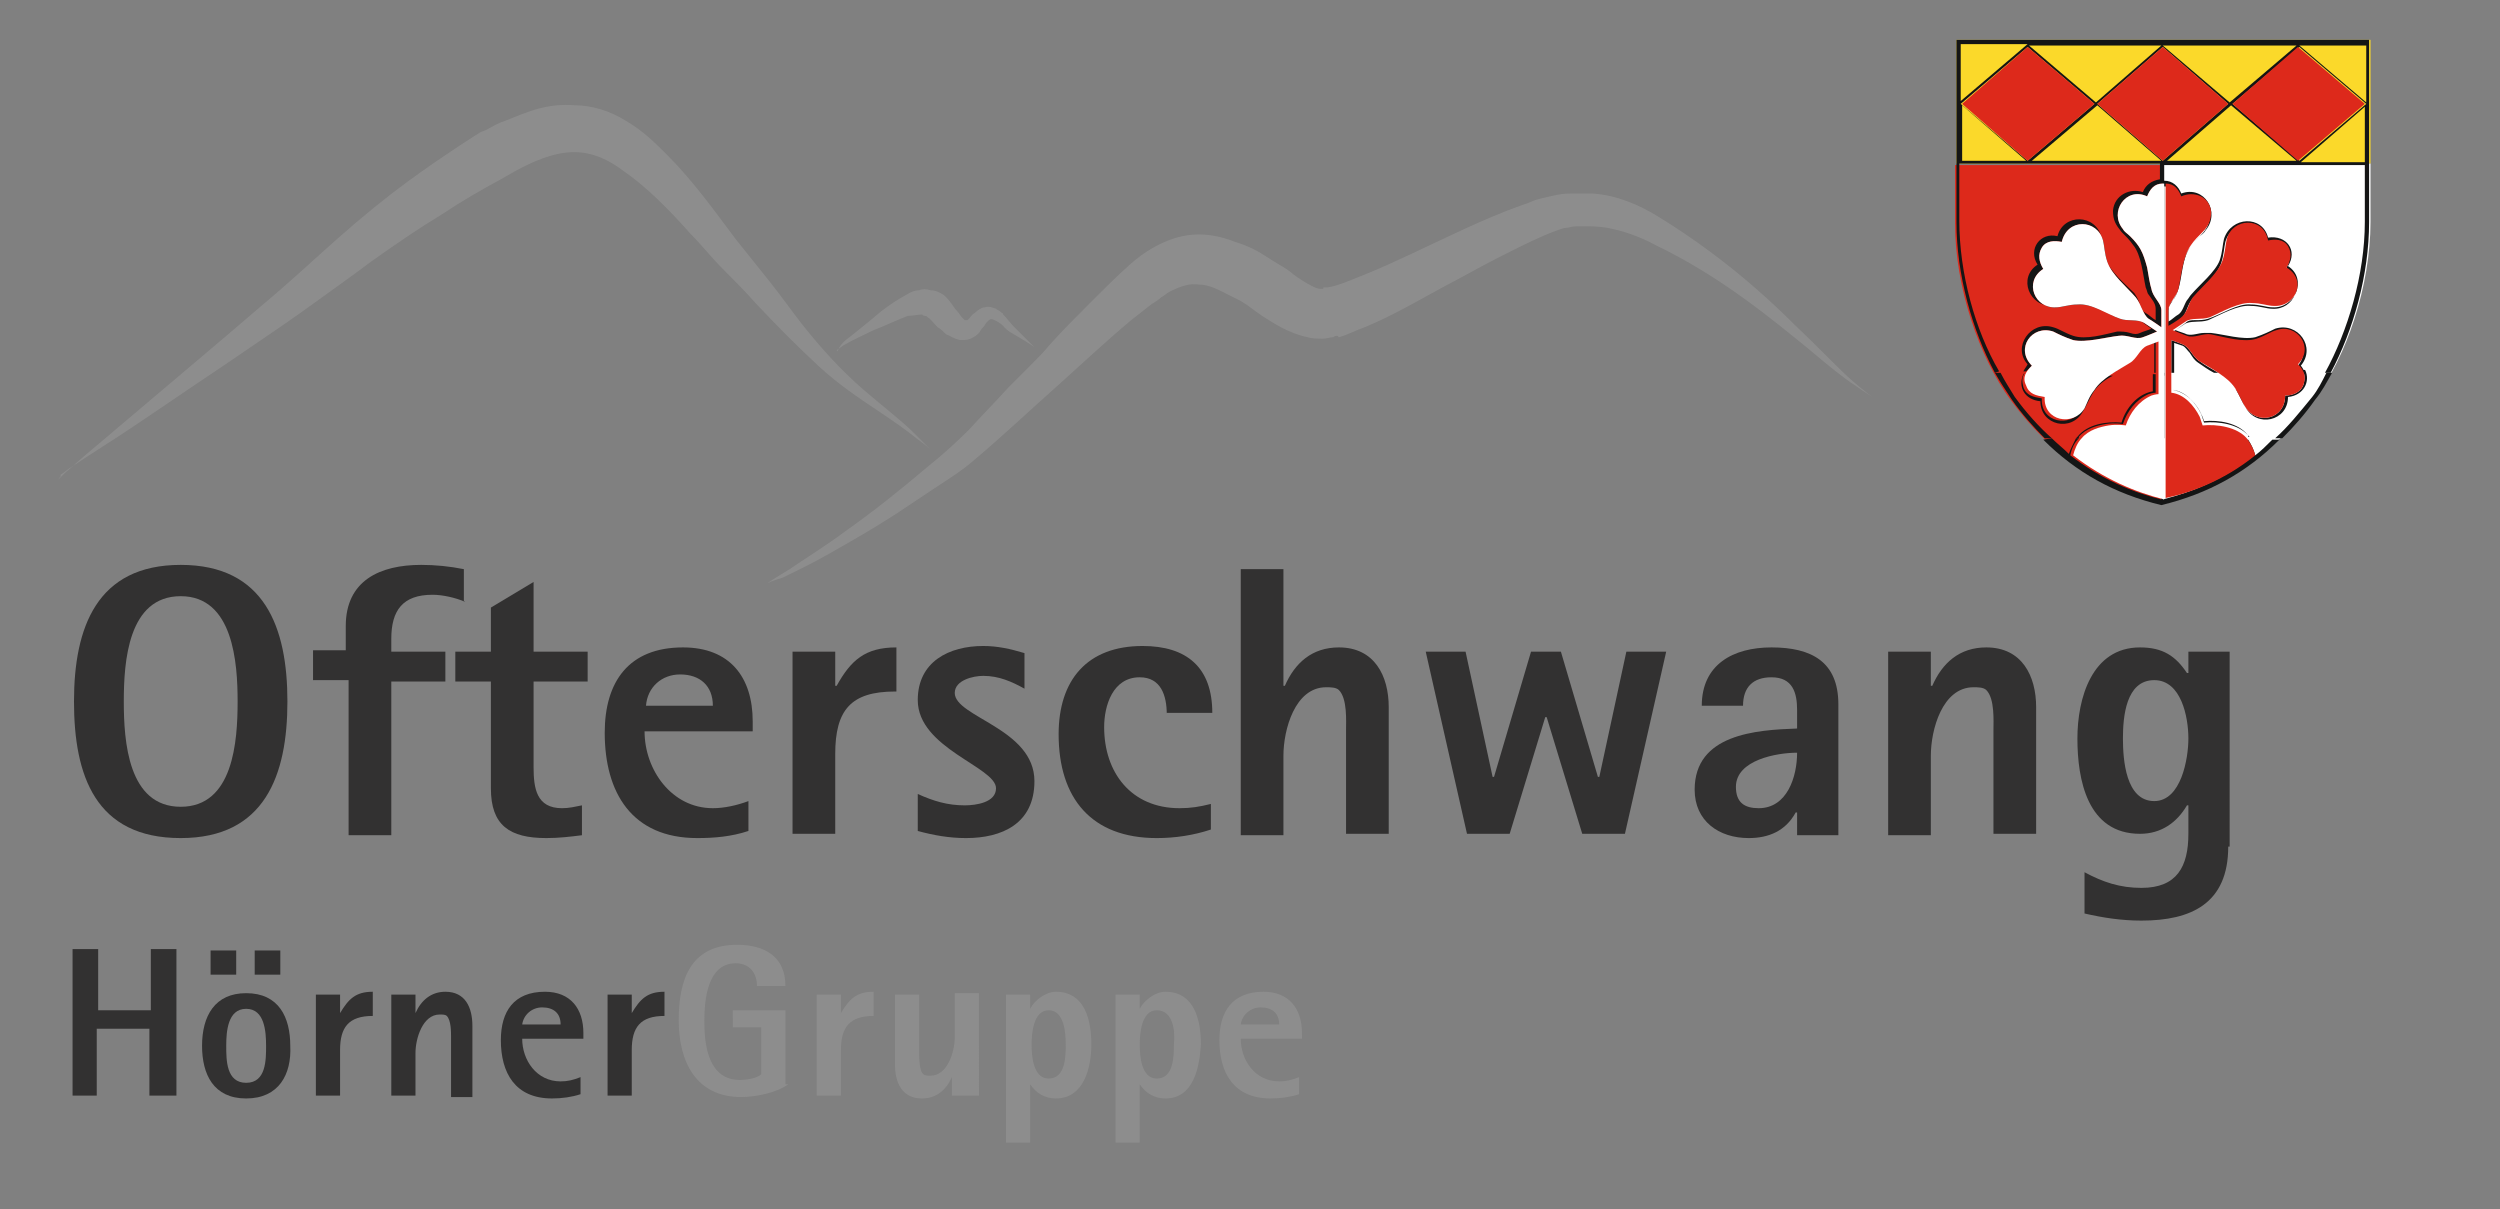 <?xml version="1.0" encoding="utf-8"?>
<!-- Generator: Adobe Illustrator 26.2.1, SVG Export Plug-In . SVG Version: 6.00 Build 0)  -->
<svg version="1.1" id="Ebene_1" xmlns="http://www.w3.org/2000/svg" xmlns:xlink="http://www.w3.org/1999/xlink" x="0px" y="0px"
	 viewBox="0 0 175.7 85" style="enable-background:new 0 0 175.7 85;" xml:space="preserve">
<rect x="0" y="0" width="175.7" height="85" fill="#808080" stroke="none"/>
<style type="text/css">
	.st0{fill:#8D8D8D;}
	.st1{fill:#323131;}
	.st2{fill:#FBD92A;}
	.st3{fill:#FFFFFF;}
	.st4{fill:#DD291B;}
	.st5{fill:#141515;}
</style>
<g>
	<path class="st0" d="M58.8,24.8c0,0,0.1-0.2,0.2-0.4c0.1-0.2,0.4-0.5,0.7-0.7c0.6-0.5,1.4-1.1,2.2-1.8c0.4-0.3,0.8-0.6,1.3-0.9
		c0.2-0.1,0.5-0.3,0.7-0.4c0.2-0.1,0.4-0.2,0.7-0.2c0.2-0.1,0.5-0.1,0.8,0c0.3,0,0.5,0.1,0.7,0.2c0.2,0.1,0.3,0.2,0.3,0.2
		c0.1,0.1,0.1,0.1,0.1,0.1c0.4,0.4,0.5,0.7,0.8,1c0.1,0.1,0.2,0.3,0.3,0.4c0.1,0.1,0.2,0.2,0.2,0.2c0,0,0.1,0,0.1,0c0,0,0.1,0,0.1,0
		c0,0,0.1-0.1,0.1-0.1c0.1-0.1,0.2-0.3,0.4-0.4c0.2-0.2,0.5-0.4,0.7-0.4c0.3-0.1,0.5,0,0.8,0.1c0.1,0.1,0.2,0.1,0.3,0.2
		c0.1,0.1,0.2,0.1,0.2,0.2c0.3,0.3,0.5,0.6,0.7,0.8c0.5,0.5,1,1,1.5,1.5c0,0-0.4-0.3-1.1-0.7c-0.3-0.2-0.8-0.4-1.1-0.8
		c-0.2-0.2-0.4-0.3-0.6-0.4c-0.2-0.1-0.3-0.1-0.4,0c-0.1,0.1-0.1,0.1-0.2,0.2c-0.1,0.2-0.2,0.3-0.3,0.4c-0.1,0.1-0.1,0.2-0.2,0.3
		c-0.1,0.1-0.2,0.2-0.4,0.3c-0.3,0.2-0.6,0.2-0.9,0.2c-0.5-0.1-0.7-0.3-1-0.4c-0.2-0.2-0.4-0.4-0.6-0.5c-0.3-0.3-0.5-0.6-0.7-0.7
		c-0.1-0.1-0.1-0.1-0.2-0.1c0,0-0.1,0-0.2-0.1c-0.2,0-0.7,0.1-1,0.1c-0.8,0.3-1.6,0.7-2.4,1c-0.8,0.4-1.5,0.7-2,1
		c-0.2,0.1-0.4,0.3-0.6,0.4C58.9,24.7,58.8,24.8,58.8,24.8L58.8,24.8L58.8,24.8z"/>
	<path class="st0" d="M4.1,33.7c0,0,0,0,0.1-0.1c0.1-0.1,0.2-0.2,0.3-0.3c0.2-0.2,0.5-0.4,0.9-0.8c0.8-0.7,1.9-1.6,3.3-2.8
		c2.7-2.3,6.3-5.3,9.9-8.4c1.8-1.5,3.5-3.1,5.2-4.6c1.7-1.5,3.3-2.8,4.8-3.9c1.5-1.1,2.7-1.9,3.6-2.5c0.9-0.6,1.4-0.9,1.4-0.9
		s0.1-0.1,0.4-0.2c0.3-0.1,0.7-0.4,1.2-0.6c0.6-0.2,1.2-0.5,2.1-0.8c0.9-0.3,1.9-0.5,3.1-0.4c1.2,0,2.5,0.4,3.6,1.1
		c1.2,0.7,2,1.5,2.9,2.4c1.8,1.8,3.3,3.9,4.8,5.9c0.4,0.5,0.8,1,1.2,1.5c0.4,0.5,0.8,1,1.2,1.5c0.8,1,1.5,2,2.2,2.9
		c1.5,1.9,2.9,3.4,4.4,4.7c1.4,1.2,2.7,2.2,3.5,3c0.4,0.4,0.7,0.7,0.9,0.9c0.2,0.2,0.3,0.3,0.3,0.3s-0.3-0.3-1-0.8
		c-0.6-0.5-1.6-1.2-2.8-2c-1.2-0.8-2.7-1.8-4.1-3.1c-1.4-1.3-2.9-2.8-4.4-4.4c-0.7-0.8-1.5-1.6-2.3-2.4c-0.8-0.8-1.5-1.7-2.3-2.5
		c-1.5-1.7-3.1-3.3-4.7-4.4c-1.6-1.2-3-1.5-4.5-1.2c-1.5,0.3-2.9,1.1-4.1,1.8c-1.3,0.7-2.7,1.5-4.2,2.5c-1.5,0.9-3.1,2-4.8,3.2
		c-1.6,1.2-3.3,2.4-5.1,3.7c-1.7,1.2-3.5,2.4-5.1,3.5c-3.3,2.2-6.3,4.3-8.5,5.7c-1.1,0.7-2,1.3-2.6,1.7c-0.3,0.2-0.5,0.4-0.7,0.5
		C4.4,33.4,4.2,33.5,4.1,33.7C4.1,33.7,4.1,33.7,4.1,33.7L4.1,33.7L4.1,33.7z"/>
	<path class="st0" d="M53.9,41c0,0,0.6-0.4,1.6-1c1-0.7,2.5-1.6,4.1-2.8c1.7-1.2,3.6-2.7,5.6-4.4c1-0.8,2-1.7,2.9-2.6
		c0.9-1,1.9-2,2.8-3c0.5-0.5,1-1,1.5-1.5c0.5-0.5,1-1,1.4-1.5c0.9-1,1.9-2,2.8-2.9c0.9-0.9,1.9-1.9,2.8-2.7c1-0.9,2.3-1.7,3.7-2
		c1.4-0.3,2.7,0,3.7,0.4c1,0.3,1.7,0.7,2.3,1.1c0.6,0.4,1,0.6,1.3,0.8c0.3,0.2,0.4,0.3,0.4,0.3s0.1,0.1,0.4,0.3
		c0.3,0.2,0.6,0.4,1,0.6c0.2,0.1,0.4,0.2,0.6,0.2c0.1,0,0.1,0,0.2,0l0,0l0,0c0,0.2,0-0.3,0,0.3l0-0.1l0-0.1l0-0.2l0,0l0,0
		c0,0,0.1,0,0.1,0c0,0,0.1,0,0.2,0c0.7-0.1,1.6-0.5,2.6-0.9c2-0.8,4.4-2,7-3.2c1.3-0.6,2.7-1.2,4.1-1.7c0.4-0.1,0.7-0.3,1.1-0.4
		c0.4-0.1,0.8-0.2,1.3-0.3c0.5-0.1,0.8-0.1,1.3-0.1c0.4,0,0.8,0,1.2,0c1.7,0.1,3.3,0.8,4.6,1.6c1.3,0.8,2.5,1.6,3.7,2.5
		c2.3,1.7,4.3,3.5,5.9,5.1c1.7,1.6,2.9,2.9,3.9,3.8c1,0.9,1.6,1.3,1.6,1.3s-0.5-0.3-1.2-0.8c-0.8-0.5-1.9-1.4-3.2-2.5
		c-2.7-2.2-6.3-5.2-10.9-7.4c-1.1-0.6-2.3-1-3.4-1.2c-0.6-0.1-1.2-0.1-1.8-0.1c-0.3,0-0.6,0-0.9,0.1c-0.3,0-0.5,0.1-0.8,0.2
		c-1.1,0.4-2.3,1-3.5,1.6c-1.2,0.6-2.3,1.2-3.4,1.8c-2.3,1.2-4.4,2.5-6.6,3.4c-0.6,0.2-1.1,0.5-1.8,0.7L94,23.6
		c-0.1,0-0.2,0-0.3,0.1c-0.2,0-0.5,0.1-0.7,0.1c-0.4,0-0.8,0-1.1-0.1c-1.4-0.3-2.4-1-3.2-1.5c-0.3-0.2-0.7-0.5-1.1-0.8
		c-0.2-0.1-0.3-0.2-0.5-0.3c-0.2-0.1-0.4-0.2-0.6-0.3c-0.8-0.4-1.5-0.8-2.2-0.8c-0.7-0.1-1.3,0.1-2.1,0.5c-0.2,0.1-0.4,0.3-0.6,0.4
		c-0.2,0.2-0.4,0.3-0.7,0.5c-0.5,0.4-0.9,0.7-1.4,1.1c-1.8,1.5-3.6,3.2-5.5,4.9c-1.8,1.6-3.6,3.3-5.5,4.9c-0.9,0.8-1.9,1.4-2.8,2
		c-0.9,0.6-1.8,1.2-2.7,1.8c-1.7,1.1-3.3,2-4.7,2.8c-1.4,0.8-2.5,1.3-3.3,1.7C54.3,40.8,53.9,41,53.9,41L53.9,41L53.9,41z"/>
</g>
<g>
	<path class="st1" d="M12.7,58.9c-6,0-7.5-4.4-7.5-9.6s1.6-9.6,7.5-9.6c5.9,0,7.5,4.4,7.5,9.6S18.6,58.9,12.7,58.9z M12.7,41.9
		c-3.7,0-4,4.6-4,7.4c0,2.8,0.3,7.4,4,7.4c3.7,0,4-4.6,4-7.4C16.7,46.6,16.4,41.9,12.7,41.9z"/>
	<path class="st1" d="M32.7,42.3c-0.7-0.3-1.6-0.5-2.3-0.5c-2.1,0-2.9,1.1-2.9,3.1v0.9h3.8v2.1h-3.8v10.8h-3V47.8H22v-2.1h2.3V44
		c0-3.2,2.4-4.3,5.3-4.3c1,0,2,0.1,3,0.3V42.3z"/>
	<path class="st1" d="M37.5,47.8v6.1c0,1.5,0.2,2.9,2,2.9c0.5,0,0.9-0.1,1.4-0.2v2.1c-0.8,0.1-1.6,0.2-2.5,0.2
		c-2.6,0-3.9-0.9-3.9-3.5v-7.5H32v-2.1h2.5v-3.1l3-1.8v4.9h3.8v2.1H37.5z"/>
	<path class="st1" d="M45.3,51.4c0,2.7,1.9,5.4,4.8,5.4c0.8,0,1.7-0.2,2.5-0.5v2.1c-1.2,0.4-2.4,0.5-3.6,0.5c-4.6,0-6.5-3.2-6.5-7.4
		c0-3.6,1.7-6,5.5-6c3.3,0,4.9,2.1,4.9,5.2v0.7H45.3z M50.1,49.6c0-1.4-0.9-2.2-2.3-2.2c-1.3,0-2.3,0.9-2.4,2.2H50.1z"/>
	<path class="st1" d="M62.9,48.6c-3.1,0-4.2,1.3-4.2,4.4v5.6h-3V45.8h3v2.4h0.1c1-1.8,2-2.7,4.2-2.7V48.6z"/>
	<path class="st1" d="M67.9,58.9c-1.2,0-2.3-0.2-3.4-0.5v-2.6c1.1,0.5,2.1,0.8,3.3,0.8c0.8,0,2.2-0.2,2.2-1.2c0-1.5-5.5-2.8-5.5-6.2
		c0-2.7,2.2-3.8,4.6-3.8c1,0,1.9,0.2,2.9,0.5v2.5c-0.9-0.5-1.8-0.9-2.9-0.9c-0.7,0-2,0.3-2,1.2c0,1.7,5.6,2.5,5.6,6.2
		C72.7,57.9,70.4,58.9,67.9,58.9z"/>
	<path class="st1" d="M82,50.2c0-1.3-0.4-2.6-1.9-2.6c-1.9,0-2.5,2-2.5,3.5c0,3.2,1.9,5.7,5.3,5.7c0.8,0,1.4-0.1,2.2-0.3v1.8
		c-1.2,0.4-2.5,0.6-3.8,0.6c-4.6,0-6.9-2.8-6.9-7.3c0-3.8,2-6.2,5.9-6.2c3.1,0,4.9,1.5,4.9,4.7H82z"/>
	<path class="st1" d="M94.6,58.6v-7.3c0-0.6,0.1-2.2-0.5-2.8c-0.2-0.2-0.6-0.2-0.9-0.2c-2.2,0-3,3-3,4.8v5.6h-3V40h3v8.2h0.1
		c0.7-1.6,1.9-2.7,3.8-2.7c2.5,0,3.5,2,3.5,4.2v8.9H94.6z"/>
	<path class="st1" d="M114.2,58.6h-3l-2.5-8.2h-0.1l-2.5,8.2h-3l-2.9-12.8h2.8l1.9,8.8h0.1l2.6-8.8h2.1l2.6,8.8h0.1l1.9-8.8h2.8
		L114.2,58.6z"/>
	<path class="st1" d="M126.3,58.6v-1.5h-0.1c-0.7,1.3-1.9,1.8-3.3,1.8c-2.1,0-3.8-1.2-3.8-3.4c0-3.9,4.3-4.2,7.2-4.3v-1.3
		c0-1.2-0.3-2.3-1.8-2.3c-1.3,0-2,0.7-2,2h-2.9c0-2.9,2.2-4.1,4.9-4.1c2.8,0,4.7,1,4.7,4v9.2H126.3z M122,55.3
		c0,1.1,0.6,1.5,1.6,1.5c2,0,2.7-2.2,2.7-3.9C124.9,52.9,122,53.4,122,55.3z"/>
	<path class="st1" d="M140.1,58.6v-7.3c0-0.6,0.1-2.2-0.5-2.8c-0.2-0.2-0.6-0.2-0.9-0.2c-2.2,0-3,3-3,4.8v5.6h-3V45.8h3v2.4h0.1
		c0.7-1.6,1.9-2.7,3.8-2.7c2.5,0,3.5,2,3.5,4.2v8.9H140.1z"/>
	<path class="st1" d="M156.6,59.5c0,4-2.6,5.2-6.1,5.2c-1.4,0-2.7-0.2-4-0.5v-2.9c1.3,0.7,2.5,1.1,4,1.1c2.5,0,3.3-1.5,3.3-3.8v-2
		h-0.1c-0.7,1.2-1.8,2-3.3,2c-3.7,0-4.4-3.8-4.4-6.7c0-2.8,1-6.4,4.4-6.4c1.6,0,2.5,0.6,3.3,1.8h0.1v-1.5h2.9V59.5z M151.4,47.8
		c-2,0-2.2,2.6-2.2,4.1c0,1.5,0.2,4.4,2.2,4.4c1.9,0,2.4-3,2.4-4.4C153.8,50.4,153.3,47.8,151.4,47.8z"/>
	<path class="st1" d="M10.5,77v-4.7H6.8V77H5.1V66.7h1.8V71h3.7v-4.3h1.8V77H10.5z"/>
	<path class="st1" d="M17.3,77.2c-2.3,0-3.1-1.7-3.1-3.7c0-2.1,0.9-3.7,3.1-3.7c2.3,0,3.1,1.7,3.1,3.7
		C20.5,75.5,19.6,77.2,17.3,77.2z M14.8,68.5v-1.7h1.8v1.7H14.8z M17.3,70.9c-1.3,0-1.4,1.6-1.4,2.6c0,1,0,2.6,1.4,2.6
		s1.4-1.6,1.4-2.6C18.7,72.5,18.6,70.9,17.3,70.9z M17.9,68.5v-1.7h1.8v1.7H17.9z"/>
	<path class="st1" d="M26.2,71.4c-1.7,0-2.3,0.8-2.3,2.4V77h-1.7v-7.1h1.7v1.3h0c0.6-1,1.1-1.5,2.3-1.5V71.4z"/>
	<path class="st1" d="M31.7,77v-4.1c0-0.4,0-1.2-0.3-1.5c-0.1-0.1-0.3-0.1-0.5-0.1c-1.2,0-1.7,1.7-1.7,2.7V77h-1.7v-7.1h1.7v1.3h0
		c0.4-0.9,1.1-1.5,2.1-1.5c1.4,0,1.9,1.1,1.9,2.4v5H31.7z"/>
	<path class="st1" d="M36.7,73c0,1.5,1,3,2.7,3c0.5,0,0.9-0.1,1.4-0.3v1.2c-0.6,0.2-1.3,0.3-2,0.3c-2.6,0-3.6-1.8-3.6-4.1
		c0-2,0.9-3.4,3.1-3.4c1.8,0,2.7,1.2,2.7,2.9V73H36.7z M39.4,72c0-0.8-0.5-1.2-1.3-1.2c-0.7,0-1.3,0.5-1.4,1.2H39.4z"/>
	<path class="st1" d="M46.7,71.4c-1.7,0-2.3,0.8-2.3,2.4V77h-1.7v-7.1h1.7v1.3h0c0.6-1,1.1-1.5,2.3-1.5V71.4z"/>
	<path class="st0" d="M55.4,76.2c-0.8,0.6-2.3,0.9-3.3,0.9c-3.2,0-4.4-2.5-4.4-5.4c0-2.8,0.8-5.3,4.1-5.3c1.9,0,3.4,0.8,3.4,2.9h-2
		c0-0.9-0.5-1.6-1.5-1.6c-2,0-2.2,2.6-2.2,4.1c0,1.7,0.3,4.1,2.5,4.1c0.4,0,1.2-0.1,1.5-0.4v-3.3h-2V71h3.7V76.2z"/>
	<path class="st0" d="M61.4,71.4c-1.7,0-2.3,0.8-2.3,2.4V77h-1.7v-7.1h1.7v1.3h0c0.6-1,1.1-1.5,2.3-1.5V71.4z"/>
	<path class="st0" d="M66.9,77v-1.3h0c-0.4,0.9-1.1,1.5-2.1,1.5c-1.4,0-1.9-1.1-1.9-2.4v-4.9h1.7V74c0,0.3,0,1.3,0.3,1.5
		c0.1,0.1,0.3,0.1,0.5,0.1c1.2,0,1.7-1.7,1.7-2.7v-3.1h1.7V77H66.9z"/>
	<path class="st0" d="M74.2,77.2c-0.8,0-1.4-0.4-1.8-1h0v4.1h-1.7V69.9h1.7v1h0c0.3-0.6,1.1-1.2,1.8-1.2c2.1,0,2.5,2.1,2.5,3.7
		C76.7,75,76.2,77.2,74.2,77.2z M73.7,71c-1.1,0-1.2,1.7-1.2,2.4c0,0.8,0.1,2.4,1.2,2.4c1.2,0,1.2-1.6,1.2-2.4
		C74.9,72.6,74.8,71,73.7,71z"/>
	<path class="st0" d="M81.9,77.2c-0.8,0-1.4-0.4-1.8-1h0v4.1h-1.7V69.9h1.7v1h0c0.3-0.6,1.1-1.2,1.8-1.2c2.1,0,2.5,2.1,2.5,3.7
		C84.3,75,83.9,77.2,81.9,77.2z M81.3,71c-1.1,0-1.2,1.7-1.2,2.4c0,0.8,0.1,2.4,1.2,2.4c1.2,0,1.2-1.6,1.2-2.4
		C82.6,72.6,82.5,71,81.3,71z"/>
	<path class="st0" d="M87.2,73c0,1.5,1,3,2.7,3c0.5,0,0.9-0.1,1.4-0.3v1.2c-0.6,0.2-1.3,0.3-2,0.3c-2.6,0-3.6-1.8-3.6-4.1
		c0-2,0.9-3.4,3.1-3.4c1.8,0,2.7,1.2,2.7,2.9V73H87.2z M89.9,72c0-0.8-0.5-1.2-1.3-1.2c-0.7,0-1.3,0.5-1.4,1.2H89.9z"/>
</g>
<g>
	<polygon class="st2" points="137.5,2.8 152,2.8 166.6,2.8 166.6,11.5 137.5,11.5 137.5,2.8 137.5,2.8 	"/>
	<path class="st3" d="M166.6,11.5v4.1c0,4.5-1.7,9.5-3.9,12.4c-2.8,3.8-6.2,6.2-10.7,7.3V11.5H166.6L166.6,11.5L166.6,11.5z"/>
	<path class="st4" d="M152,35.4c-4.5-1.1-7.9-3.5-10.7-7.3c-2.2-3-3.9-7.9-3.9-12.4v-4.1H152V35.4L152,35.4L152,35.4z"/>
	<path class="st5" d="M144.2,30.8c0.4,0.4,0.8,0.7,1.2,1.1c0.1-0.3,0.3-0.7,0.5-1.1l0.2,0c-0.3,0.3-0.5,0.7-0.6,1.2
		c2.2,1.7,4.4,2.6,6.4,3.1v-4.2l0.1,0v4.2c2-0.5,4.3-1.4,6.4-3.1c-0.1-0.4-0.3-0.8-0.6-1.1l0.2,0c0.2,0.3,0.4,0.7,0.5,1.1
		c0.4-0.3,0.8-0.7,1.2-1.1l0.5,0c-2.3,2.3-5,3.8-8.3,4.6c-3.3-0.8-6-2.3-8.3-4.6L144.2,30.8L144.2,30.8L144.2,30.8z"/>
	<path class="st5" d="M163.9,26.2c-0.4,0.7-0.7,1.3-1.2,1.9c-0.7,1-1.5,1.9-2.3,2.7l-0.5,0c0.9-0.8,1.7-1.8,2.6-2.9
		c0.4-0.5,0.7-1.1,1-1.7L163.9,26.2L163.9,26.2L163.9,26.2z M155.9,26.2c0.5,0.3,1,0.7,1.2,1.1c0.3,0.5,0.5,1,0.7,1.3
		c0.8,1.3,2.8,0.9,2.8-0.8c0.5,0,1.1-0.2,1.3-0.8c0.1-0.4,0.1-0.7-0.1-1l0.2,0c0.4,0.8-0.1,1.8-1.2,1.9c0,1.7-2.2,2.2-3,0.7
		c-0.2-0.4-0.3-0.8-0.7-1.3c-0.3-0.5-0.8-0.9-1.4-1.2L155.9,26.2L155.9,26.2L155.9,26.2z M152.7,26.2v1.2c1.1,0.2,1.9,1.2,2.2,2.2
		c1-0.1,2.4,0.1,3.1,1c0,0,0.1,0.1,0.1,0.1H158c0,0,0,0,0-0.1c-0.7-0.8-2.1-1-3.1-0.9c0,0-0.1-0.3-0.2-0.6c-0.4-0.8-1.1-1.6-2-1.7
		v-1.4H152.7L152.7,26.2L152.7,26.2z M152.1,26.2v4.6l-0.1,0v-4.6L152.1,26.2L152.1,26.2L152.1,26.2z M151.5,26.2v1.4
		c0,0-0.2,0-0.5,0.1c-0.9,0.4-1.5,1.2-1.8,2.1c0,0-0.6-0.1-1.2,0c-0.6,0.1-1.4,0.3-1.9,0.9c0,0,0,0,0,0.1h-0.2c0,0,0.1-0.1,0.1-0.1
		c0.7-0.9,2.1-1.1,3.1-1c0.3-1,1.1-2,2.2-2.2v-1.2H151.5L151.5,26.2L151.5,26.2z M142.3,26.2c-0.2,0.3-0.2,0.6-0.1,1
		c0.2,0.6,0.7,0.7,1.3,0.8c-0.1,1.7,2,2.1,2.8,0.8c0.2-0.4,0.3-0.8,0.7-1.3c0.3-0.4,0.7-0.8,1.2-1.1l0.3,0c-0.6,0.3-1.1,0.7-1.4,1.2
		c-0.3,0.5-0.5,1-0.7,1.3c-0.8,1.5-3,1-3-0.7c-1.1-0.1-1.6-1-1.2-1.9L142.3,26.2L142.3,26.2L142.3,26.2z M140.6,26.2
		c0.3,0.6,0.7,1.2,1,1.7c0.8,1.1,1.7,2.1,2.6,2.9l-0.5,0c-0.8-0.8-1.6-1.7-2.3-2.7c-0.4-0.6-0.8-1.2-1.2-1.9L140.6,26.2L140.6,26.2
		L140.6,26.2z"/>
	<path class="st5" d="M156.6,7.3l-4.6-4l-4.6,4l4.6,4L156.6,7.3L156.6,7.3L156.6,7.3L156.6,7.3z M156.7,7.2l4.7-4h-9.4L156.7,7.2
		L156.7,7.2L156.7,7.2z M161.6,3.2l4.7,4v-4H161.6L161.6,3.2L161.6,3.2z M166.2,7.5l-4.5,3.9h4.5V7.5L166.2,7.5L166.2,7.5z
		 M161.4,11.3l-4.6-3.9l-4.5,3.9H161.4L161.4,11.3L161.4,11.3z M151.9,11.3l-4.5-3.9l-4.6,3.9H151.9L151.9,11.3L151.9,11.3z
		 M142.4,11.3l-4.5-3.9v3.9H142.4L142.4,11.3L142.4,11.3z M137.8,7.1l4.7-4h-4.7V7.1L137.8,7.1L137.8,7.1z M142.6,3.2l4.7,4l4.6-4
		H142.6L142.6,3.2L142.6,3.2z M156.9,7.3l4.7,4l4.7-4l-4.7-4L156.9,7.3L156.9,7.3L156.9,7.3L156.9,7.3z M147.2,7.3l-4.7-4l-4.7,4
		l4.7,4L147.2,7.3L147.2,7.3L147.2,7.3L147.2,7.3z M152.6,26.2v-2.3l0.8,0.3c0.5,0.2,0.7,0.9,1.2,1.2c0.4,0.3,0.8,0.5,1.3,0.8
		l-0.3,0c-0.4-0.2-0.8-0.5-1.1-0.7c-0.3-0.2-0.4-0.4-0.6-0.7c-0.2-0.2-0.3-0.4-0.5-0.5l-0.6-0.2v2.1H152.6L152.6,26.2L152.6,26.2z
		 M148.2,26.2c0.4-0.3,0.9-0.5,1.3-0.8c0.5-0.3,0.7-1,1.2-1.2l0.8-0.3v2.3h-0.1v-2.1l-0.6,0.2c-0.4,0.1-0.6,0.6-0.8,0.9
		c-0.1,0.1-0.2,0.2-0.4,0.3c-0.3,0.2-0.7,0.4-1.1,0.7L148.2,26.2L148.2,26.2L148.2,26.2z M140.2,26.2c-1.6-3-2.7-6.9-2.7-10.6V2.8
		H152h14.5v12.8c0,3.7-1.1,7.6-2.7,10.6l-0.4,0c1.6-2.9,2.8-6.9,2.8-10.6v-4h-14.1v1.1c0.6,0,1,0.4,1.2,0.9c1.6-0.6,2.8,1.3,1.7,2.6
		c-0.1,0.2-0.3,0.3-0.5,0.5c-0.7,0.7-0.9,1.1-1.1,2.1c-0.1,0.6-0.2,1.2-0.3,1.5c-0.1,0.3-0.2,0.6-0.4,0.8c-0.2,0.2-0.3,0.4-0.3,0.7
		v0.8c0.2-0.1,0.5-0.4,0.7-0.5c0.3-0.2,0.4-0.7,0.6-1c0.1-0.1,0.2-0.3,0.3-0.4c0.6-0.7,1.7-1.6,2-2.4c0.2-0.6,0.2-1.1,0.3-1.5
		c0.5-1.6,2.7-1.7,3.1-0.1c1.3-0.2,2.1,0.9,1.4,2c1.4,0.9,0.5,3-1.1,2.9c-0.4,0-0.9-0.2-1.5-0.2c-0.9-0.1-2.1,0.7-3,1
		c-0.3,0.1-0.6,0.1-0.9,0.1c-0.3,0-0.5,0-0.7,0.2l-0.7,0.5c0.2,0.1,0.6,0.2,0.8,0.3c0.4,0.1,0.8-0.1,1.2-0.1c0.2,0,0.3,0,0.5,0
		c0.9,0.1,2.2,0.5,3.1,0.3c0.6-0.2,1-0.4,1.4-0.6c1.6-0.5,2.9,1.3,1.8,2.6c0.1,0.1,0.2,0.3,0.3,0.5l-0.2,0c-0.1-0.2-0.2-0.3-0.4-0.4
		c1.2-1.2-0.1-2.9-1.5-2.4c-0.4,0.1-0.8,0.4-1.4,0.6c-0.9,0.3-2.2-0.1-3.2-0.3c-0.6-0.1-1.2,0.3-1.7,0.1c-0.3-0.1-1-0.4-1-0.4
		l0.9-0.6c0.4-0.3,1.1-0.1,1.7-0.3c0.9-0.4,2.1-1.1,3-1c0.6,0,1.1,0.2,1.5,0.2c1.5,0.1,2.4-1.8,0.9-2.7c0.3-0.5,0.4-1,0.1-1.5
		c-0.3-0.5-0.9-0.5-1.4-0.4c-0.3-1.7-2.5-1.6-2.9-0.1c-0.1,0.4-0.1,0.9-0.3,1.5c-0.3,0.9-1.4,1.8-2,2.5c-0.4,0.4-0.4,1.1-0.9,1.5
		c-0.2,0.2-0.9,0.6-0.9,0.6v-1.1c0-0.5,0.6-1,0.7-1.5c0.2-0.9,0.3-2.3,0.9-3.1c0.2-0.3,0.5-0.6,0.8-0.9c0.4-0.4,0.6-0.8,0.6-1.4
		c-0.1-1.1-1.2-1.5-2.1-1.1c-0.2-0.5-0.5-0.9-1.1-0.9v13.3H152V12.9c-0.6,0-0.9,0.4-1.1,0.9c-1.5-0.7-2.7,1.1-1.7,2.3
		c0.1,0.2,0.3,0.3,0.5,0.5c0.7,0.7,0.9,1.1,1.2,2.2c0.1,0.6,0.2,1.2,0.3,1.5c0.1,0.6,0.7,1,0.7,1.5V23c0,0-0.7-0.5-0.9-0.6
		c-0.4-0.3-0.5-1-0.9-1.5c-0.6-0.7-1.7-1.6-2-2.5c-0.2-0.6-0.2-1.1-0.3-1.5c-0.4-1.5-2.5-1.6-2.9,0.1c-0.5-0.1-1.1-0.1-1.4,0.4
		c-0.3,0.5-0.2,1,0.1,1.5c-1.4,0.9-0.6,2.8,0.9,2.7c0.4,0,0.9-0.2,1.5-0.2c1-0.1,2.1,0.7,3,1c0.5,0.2,1.2,0,1.7,0.3l0.9,0.6
		c0,0-0.7,0.3-1,0.4c-0.5,0.2-1.1-0.2-1.7-0.1c-0.9,0.1-2.3,0.5-3.2,0.3c-0.6-0.2-1-0.4-1.4-0.6c-1.5-0.5-2.7,1.2-1.5,2.4
		c-0.1,0.1-0.3,0.3-0.4,0.4l-0.2,0c0.1-0.2,0.2-0.3,0.3-0.5c-1.1-1.2,0.2-3.1,1.8-2.6c0.4,0.1,0.8,0.4,1.4,0.6
		c0.9,0.3,2.2-0.1,3.1-0.3c0.3,0,0.6,0,0.9,0.1c0.3,0.1,0.5,0.1,0.7,0c0.2-0.1,0.6-0.2,0.8-0.3l-0.7-0.5c-0.3-0.2-0.8-0.1-1.2-0.2
		c-0.2,0-0.3,0-0.5-0.1c-0.9-0.3-2-1.1-3-1c-0.6,0-1.1,0.2-1.5,0.2c-1.7,0.1-2.5-2-1.1-2.9c-0.7-1.1,0.2-2.3,1.4-2
		c0.4-1.6,2.7-1.6,3.1,0.1c0.1,0.4,0.1,0.9,0.3,1.5c0.3,0.9,1.4,1.8,2,2.4c0.2,0.3,0.3,0.5,0.4,0.8c0.1,0.3,0.2,0.5,0.4,0.6
		c0.2,0.1,0.5,0.4,0.7,0.5v-0.8c0-0.4-0.3-0.7-0.5-1c-0.1-0.1-0.1-0.3-0.2-0.5c-0.2-0.9-0.3-2.3-0.9-3c-0.2-0.3-0.5-0.6-0.8-0.9
		c-0.4-0.5-0.6-0.8-0.6-1.5c0.1-1.1,1.2-1.6,2.1-1.3c0.2-0.5,0.6-0.8,1.2-0.9v-1.1h-14.1v4c0,3.7,1.1,7.7,2.8,10.6L140.2,26.2
		L140.2,26.2L140.2,26.2z"/>
	<path class="st3" d="M152,12.9c-0.6,0-0.9,0.4-1.1,0.9c-1.5-0.7-2.7,1.1-1.7,2.3c0.1,0.2,0.3,0.3,0.5,0.5c0.7,0.7,0.9,1.1,1.2,2.2
		c0.1,0.6,0.2,1.2,0.3,1.5c0.1,0.6,0.7,1,0.7,1.5V23c0,0-0.7-0.5-0.9-0.6c-0.4-0.3-0.5-1-0.9-1.5c-0.6-0.7-1.7-1.6-2-2.5
		c-0.2-0.6-0.2-1.1-0.3-1.5c-0.4-1.5-2.5-1.6-2.9,0.1c-0.5-0.1-1.1-0.1-1.4,0.4c-0.3,0.5-0.2,1,0.1,1.5c-1.4,0.9-0.6,2.8,0.9,2.7
		c0.4,0,0.9-0.2,1.5-0.2c1-0.1,2.1,0.7,3,1c0.5,0.2,1.2,0,1.7,0.3l0.9,0.6c0,0-0.7,0.3-1,0.4c-0.5,0.2-1.1-0.2-1.7-0.1
		c-0.9,0.1-2.3,0.5-3.2,0.3c-0.6-0.2-1-0.4-1.4-0.6c-1.5-0.5-2.7,1.2-1.5,2.4c-0.4,0.4-0.7,0.8-0.4,1.4c0.2,0.6,0.7,0.7,1.3,0.8
		c-0.1,1.7,2,2.1,2.8,0.8c0.2-0.4,0.3-0.8,0.7-1.3c0.5-0.8,1.7-1.4,2.5-1.9c0.5-0.3,0.7-1,1.2-1.2l0.8-0.3v3.7c0,0-0.2,0-0.5,0.1
		c-0.9,0.4-1.5,1.2-1.8,2.1c0,0-0.6-0.1-1.2,0c-0.6,0.1-1.4,0.3-1.9,0.9c-0.3,0.3-0.5,0.8-0.6,1.2c2.2,1.7,4.4,2.6,6.4,3.1V12.9
		L152,12.9L152,12.9z"/>
	<path class="st4" d="M158.5,32c-0.1-0.4-0.3-0.8-0.6-1.2c-0.7-0.8-2.1-1-3.1-0.9c0,0-0.1-0.3-0.2-0.6c-0.4-0.8-1.1-1.6-2-1.7v-3.7
		l0.8,0.3c0.5,0.2,0.7,0.9,1.2,1.2c0.8,0.5,2,1.1,2.5,1.9c0.3,0.5,0.5,1,0.7,1.3c0.8,1.3,2.8,0.9,2.8-0.8c0.5,0,1.1-0.2,1.3-0.8
		c0.2-0.6,0-1-0.4-1.4c1.2-1.2-0.1-2.9-1.5-2.4c-0.4,0.1-0.8,0.4-1.4,0.6c-0.9,0.3-2.2-0.1-3.2-0.3c-0.6-0.1-1.2,0.3-1.7,0.1
		c-0.3-0.1-1-0.4-1-0.4l0.9-0.6c0.4-0.3,1.1-0.1,1.7-0.3c0.9-0.4,2.1-1.1,3-1c0.6,0,1.1,0.2,1.5,0.2c1.5,0.1,2.4-1.8,0.9-2.7
		c0.3-0.5,0.4-1,0.1-1.5c-0.3-0.5-0.9-0.5-1.4-0.4c-0.3-1.7-2.5-1.6-2.9-0.1c-0.1,0.4-0.1,0.9-0.3,1.5c-0.3,0.9-1.4,1.8-2,2.5
		c-0.4,0.4-0.4,1.1-0.9,1.5c-0.2,0.2-0.9,0.6-0.9,0.6v-1.1c0-0.5,0.6-1,0.7-1.5c0.2-0.9,0.3-2.3,0.9-3.1c0.2-0.3,0.5-0.6,0.8-0.9
		c0.4-0.4,0.6-0.8,0.6-1.4c-0.1-1.1-1.2-1.5-2.1-1.1c-0.2-0.5-0.5-0.9-1.1-0.9v22.1C154.1,34.6,156.4,33.7,158.5,32L158.5,32
		L158.5,32z"/>
	<polygon class="st4" points="147.2,7.3 142.5,3.3 137.9,7.3 142.5,11.3 147.2,7.3 147.2,7.3 147.2,7.3 	"/>
	<polygon class="st4" points="156.9,7.3 161.5,11.3 166.2,7.3 161.5,3.3 156.9,7.3 156.9,7.3 156.9,7.3 	"/>
	<polygon class="st4" points="156.6,7.3 152,3.3 147.4,7.3 152,11.3 156.6,7.3 156.6,7.3 156.6,7.3 	"/>
</g>
</svg>
